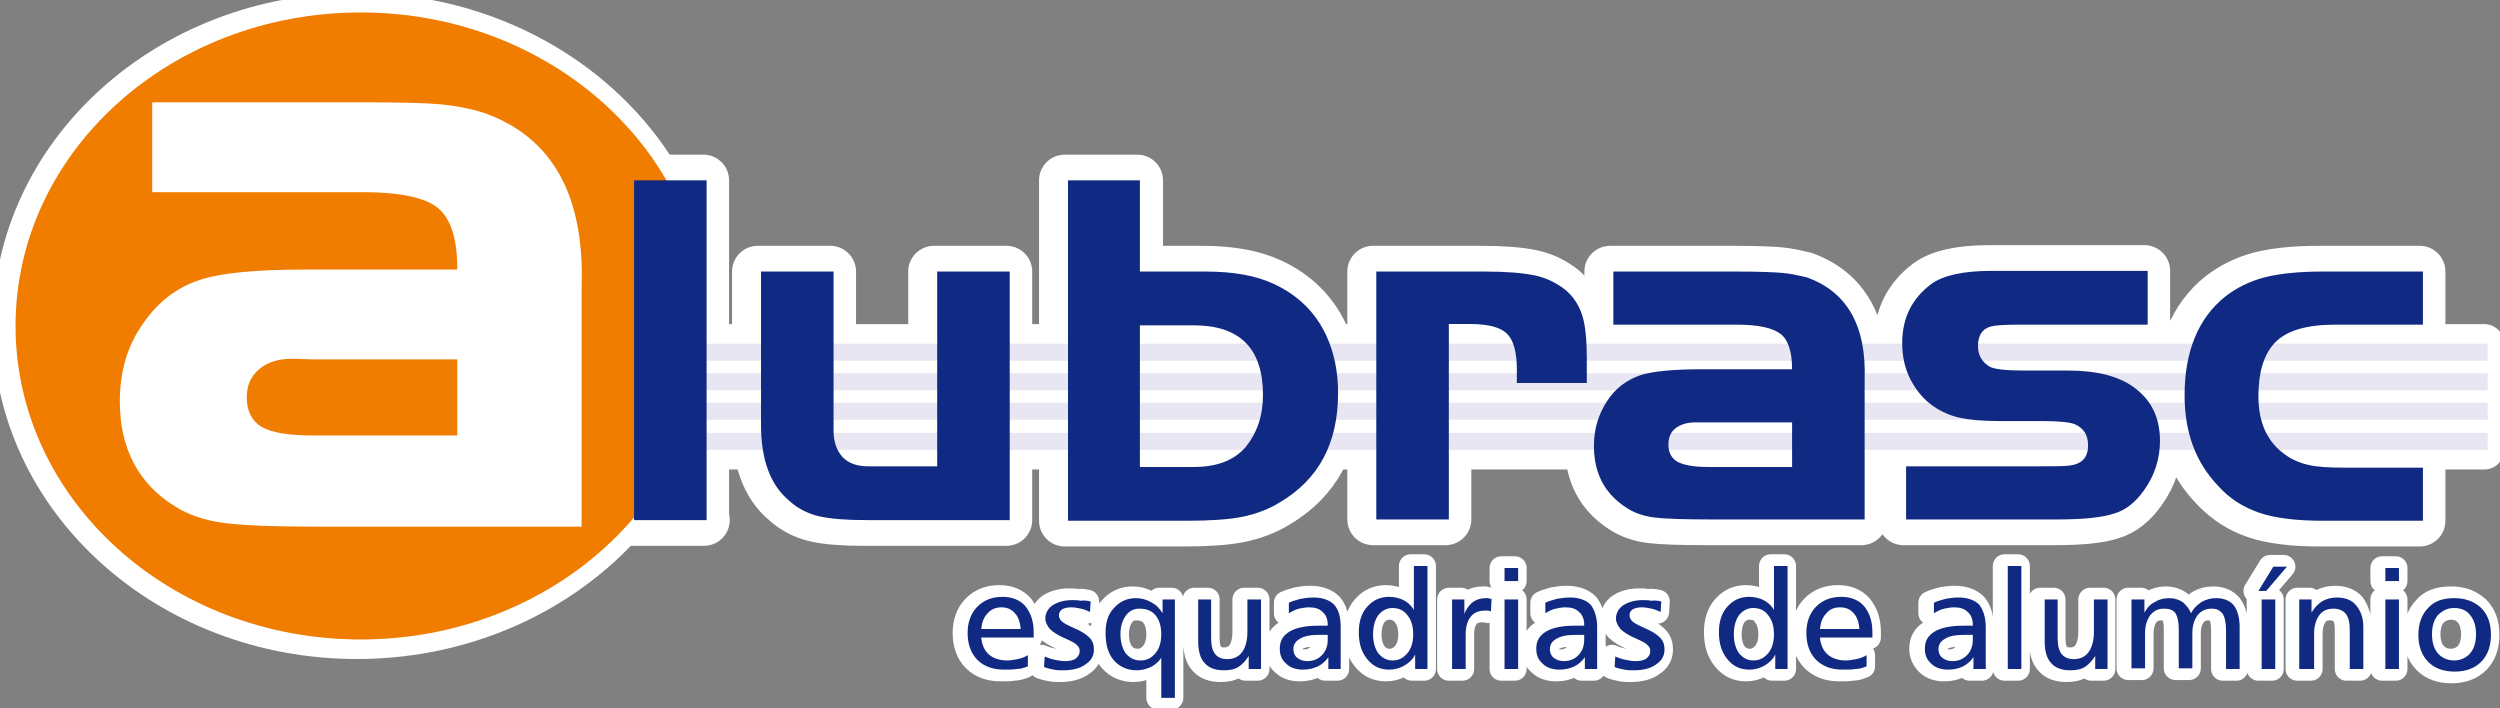 <svg width="240" height="68" viewBox="0 0 240 68" fill="none" xmlns="http://www.w3.org/2000/svg">
<rect x="0" y="0" width="240" height="68" fill="#808080" stroke="none"/>
<g clip-path="url(#clip0_18_1551)">
<path d="M238.508 32.993H57.513V34.63H238.508V32.993Z" fill="white"/>
<path d="M238.508 32.993H57.513V34.63H238.508V32.993Z" stroke="white" stroke-width="3.75" stroke-linejoin="round"/>
<path d="M238.508 35.826H57.513V37.463H238.508V35.826Z" fill="white"/>
<path d="M238.508 35.826H57.513V37.463H238.508V35.826Z" stroke="white" stroke-width="3.75" stroke-linejoin="round"/>
<path d="M238.508 38.659H57.513V40.296H238.508V38.659Z" fill="white"/>
<path d="M238.508 38.659H57.513V40.296H238.508V38.659Z" stroke="white" stroke-width="3.75" stroke-linejoin="round"/>
<path d="M238.508 41.556H57.513V43.193H238.508V41.556Z" fill="white"/>
<path d="M238.508 41.556H57.513V43.193H238.508V41.556Z" stroke="white" stroke-width="3.75" stroke-linejoin="round"/>
<path fill-rule="evenodd" clip-rule="evenodd" d="M34.259 61.389C52.539 61.389 67.399 47.915 67.399 31.293C67.399 14.67 52.539 1.196 34.259 1.196C15.979 1.196 1.181 14.67 1.181 31.293C1.181 47.915 15.979 61.389 34.259 61.389Z" fill="white"/>
<path d="M34.259 61.389C52.539 61.389 67.399 47.915 67.399 31.293C67.399 14.67 52.539 1.196 34.259 1.196C15.979 1.196 1.181 14.67 1.181 31.293C1.181 47.915 15.979 61.389 34.259 61.389Z" stroke="white" stroke-width="3.75" stroke-linejoin="round"/>
<path fill-rule="evenodd" clip-rule="evenodd" d="M67.585 49.93H60.56V17.315H67.523V49.93H67.585ZM89.658 44.83V26.067H96.622V49.93H82.881C80.891 49.93 79.337 49.804 78.28 49.552C77.223 49.3 76.228 48.796 75.42 48.041C73.617 46.53 72.746 44.074 72.746 40.8V26.067H79.71V41.367C79.71 42.437 80.021 43.256 80.58 43.885C81.202 44.515 82.01 44.767 83.067 44.767H89.658V44.83ZM109.119 26.067H115.337C118.073 26.067 120.249 26.444 121.99 27.263C124.29 28.333 125.969 29.97 127.026 32.237C127.772 33.874 128.145 35.7 128.145 37.715C128.145 42.563 126.28 46.026 122.549 48.23C121.43 48.922 120.187 49.363 118.943 49.615C117.699 49.867 115.896 49.993 113.596 49.993H102.218V17.315H109.181V26.067H109.119ZM109.119 31.167V44.83H114.28C116.518 44.83 118.135 44.2 119.254 42.941C120.373 41.556 120.933 39.919 120.933 37.904C120.933 33.433 118.694 31.23 114.28 31.23H109.119V31.167ZM131.813 26.067H142.135C144.249 26.067 145.865 26.193 147.047 26.444C148.228 26.696 149.161 27.2 149.969 27.83C150.715 28.459 151.275 29.278 151.585 30.285C151.896 31.23 152.021 32.678 152.021 34.441V36.77H145.306V35.511C145.306 33.811 144.995 32.678 144.373 32.048C143.751 31.419 142.57 31.104 140.767 31.104H138.777V49.867H131.813V26.067ZM171.731 35.448C171.731 33.748 171.357 32.615 170.611 32.048C169.865 31.482 168.497 31.167 166.383 31.167H154.57V26.067H166.383C168.497 26.067 169.927 26.13 170.736 26.193C171.544 26.256 172.352 26.444 173.161 26.633C177.016 28.018 178.881 31.293 178.694 36.456V49.867H163.959C161.347 49.867 159.482 49.804 158.487 49.678C157.492 49.552 156.56 49.237 155.813 48.733C153.762 47.411 152.705 45.459 152.705 42.815C152.705 41.178 153.14 39.793 153.948 38.533C154.756 37.274 155.876 36.456 157.181 36.015C158.363 35.637 160.352 35.448 163.088 35.448H171.731ZM171.731 40.548H163.648H162.466C161.658 40.548 161.036 40.737 160.539 41.115C160.041 41.493 159.855 42.059 159.855 42.689C159.855 43.444 160.166 44.011 160.725 44.326C161.285 44.641 162.28 44.83 163.648 44.83H171.731V40.548ZM205.865 26.067V31.167H193.492C192.062 31.167 191.192 31.23 190.756 31.356C189.948 31.607 189.575 32.237 189.575 33.244C189.575 34.063 189.948 34.756 190.694 35.196C191.13 35.448 192.249 35.574 194.114 35.574H198.218C200.829 35.574 202.943 36.078 204.497 37.148C206.176 38.344 207.047 40.044 207.047 42.311C207.047 44.011 206.549 45.648 205.492 47.096C204.684 48.23 203.751 48.985 202.694 49.3C201.575 49.678 199.772 49.867 197.223 49.867H182.736V44.767H195.171C196.725 44.767 197.782 44.767 198.342 44.704C199.585 44.578 200.207 43.948 200.207 42.752C200.207 41.745 199.772 41.115 198.964 40.737C198.528 40.548 197.471 40.422 195.917 40.422H191.689C190.01 40.422 188.767 40.296 187.896 40.107C187.026 39.919 186.155 39.541 185.409 39.037C184.477 38.407 183.731 37.526 183.171 36.456C182.611 35.385 182.363 34.189 182.363 32.93C182.363 30.537 183.295 28.648 185.161 27.263C186.28 26.444 188.207 26.004 190.943 26.004H205.865V26.067ZM232.29 26.067V31.167H223.896C221.098 31.167 219.171 31.733 218.052 32.93C216.995 34.063 216.497 35.763 216.497 38.03C216.497 40.611 217.368 42.437 219.047 43.633C219.731 44.137 220.477 44.452 221.347 44.641C222.155 44.83 223.275 44.893 224.767 44.893H232.29V49.993H222.715C220.166 49.993 218.114 49.741 216.622 49.237C215.13 48.733 213.824 47.915 212.642 46.656C210.466 44.389 209.347 41.493 209.347 37.967C209.347 33.748 210.653 30.537 213.264 28.459C214.321 27.641 215.565 27.011 216.995 26.633C218.487 26.256 220.352 26.067 222.653 26.067H232.29Z" fill="white"/>
<path d="M67.585 49.93H60.56V17.315H67.523V49.93H67.585ZM89.658 44.83V26.067H96.622V49.93H82.881C80.891 49.93 79.337 49.804 78.28 49.552C77.223 49.3 76.228 48.796 75.42 48.041C73.617 46.53 72.746 44.074 72.746 40.8V26.067H79.71V41.367C79.71 42.437 80.021 43.256 80.58 43.885C81.202 44.515 82.01 44.767 83.067 44.767H89.658V44.83ZM109.119 26.067H115.337C118.073 26.067 120.249 26.444 121.99 27.263C124.29 28.333 125.969 29.97 127.026 32.237C127.772 33.874 128.145 35.7 128.145 37.715C128.145 42.563 126.28 46.026 122.549 48.23C121.43 48.922 120.187 49.363 118.943 49.615C117.699 49.867 115.896 49.993 113.596 49.993H102.218V17.315H109.181V26.067H109.119ZM109.119 31.167V44.83H114.28C116.518 44.83 118.135 44.2 119.254 42.941C120.373 41.556 120.933 39.919 120.933 37.904C120.933 33.433 118.694 31.23 114.28 31.23H109.119V31.167ZM131.813 26.067H142.135C144.249 26.067 145.865 26.193 147.047 26.444C148.228 26.696 149.161 27.2 149.969 27.83C150.715 28.459 151.275 29.278 151.585 30.285C151.896 31.23 152.021 32.678 152.021 34.441V36.77H145.306V35.511C145.306 33.811 144.995 32.678 144.373 32.048C143.751 31.419 142.57 31.104 140.767 31.104H138.777V49.867H131.813V26.067ZM171.731 35.448C171.731 33.748 171.358 32.615 170.611 32.048C169.865 31.482 168.497 31.167 166.383 31.167H154.57V26.067H166.383C168.497 26.067 169.927 26.13 170.736 26.193C171.544 26.256 172.352 26.444 173.161 26.633C177.016 28.018 178.881 31.293 178.694 36.456V49.867H163.959C161.347 49.867 159.482 49.804 158.487 49.678C157.492 49.552 156.56 49.237 155.813 48.733C153.762 47.411 152.705 45.459 152.705 42.815C152.705 41.178 153.14 39.793 153.948 38.533C154.756 37.274 155.876 36.456 157.181 36.015C158.363 35.637 160.352 35.448 163.088 35.448H171.731V35.448ZM171.731 40.548H163.648H162.466C161.658 40.548 161.036 40.737 160.539 41.115C160.041 41.493 159.855 42.059 159.855 42.689C159.855 43.444 160.166 44.011 160.725 44.326C161.285 44.641 162.28 44.83 163.648 44.83H171.731V40.548V40.548ZM205.865 26.067V31.167H193.492C192.062 31.167 191.192 31.23 190.756 31.356C189.948 31.607 189.575 32.237 189.575 33.244C189.575 34.063 189.948 34.756 190.694 35.196C191.13 35.448 192.249 35.574 194.114 35.574H198.218C200.829 35.574 202.943 36.078 204.497 37.148C206.176 38.344 207.047 40.044 207.047 42.311C207.047 44.011 206.549 45.648 205.492 47.096C204.684 48.23 203.751 48.985 202.694 49.3C201.575 49.678 199.772 49.867 197.223 49.867H182.736V44.767H195.171C196.725 44.767 197.782 44.767 198.342 44.704C199.585 44.578 200.207 43.948 200.207 42.752C200.207 41.745 199.772 41.115 198.964 40.737C198.528 40.548 197.471 40.422 195.917 40.422H191.689C190.01 40.422 188.767 40.296 187.896 40.107C187.026 39.919 186.155 39.541 185.409 39.037C184.477 38.407 183.731 37.526 183.171 36.456C182.611 35.385 182.363 34.189 182.363 32.93C182.363 30.537 183.295 28.648 185.161 27.263C186.28 26.444 188.207 26.004 190.943 26.004H205.865V26.067ZM232.29 26.067V31.167H223.896C221.098 31.167 219.171 31.733 218.052 32.93C216.995 34.063 216.497 35.763 216.497 38.03C216.497 40.611 217.368 42.437 219.047 43.633C219.731 44.137 220.477 44.452 221.347 44.641C222.155 44.83 223.275 44.893 224.767 44.893H232.29V49.993H222.715C220.166 49.993 218.114 49.741 216.622 49.237C215.13 48.733 213.824 47.915 212.642 46.656C210.466 44.389 209.347 41.493 209.347 37.967C209.347 33.748 210.653 30.537 213.264 28.459C214.321 27.641 215.565 27.011 216.995 26.633C218.487 26.256 220.352 26.067 222.653 26.067H232.29Z" stroke="white" stroke-width="4.938" stroke-linecap="round" stroke-linejoin="round"/>
<path fill-rule="evenodd" clip-rule="evenodd" d="M98.922 60.696V61.2H93.886C93.948 61.893 94.197 62.459 94.632 62.837C95.067 63.215 95.689 63.404 96.373 63.404C96.684 63.404 96.995 63.341 97.368 63.278C97.679 63.215 98.052 63.089 98.363 62.9V63.97C98.052 64.096 97.679 64.222 97.306 64.222C96.933 64.285 96.497 64.285 96.062 64.285C95.005 64.285 94.135 63.97 93.513 63.341C92.891 62.711 92.58 61.83 92.58 60.759C92.58 59.752 92.891 58.87 93.513 58.241C94.135 57.611 94.943 57.296 95.938 57.296C96.871 57.296 97.617 57.611 98.114 58.178C98.611 58.87 98.922 59.689 98.922 60.696ZM97.679 60.382C97.617 59.689 97.43 59.185 97.119 58.87C96.808 58.493 96.373 58.304 95.814 58.304C95.254 58.304 94.819 58.493 94.508 58.87C94.135 59.248 93.948 59.752 93.886 60.382H97.679ZM104.394 57.737L104.332 58.744C104.021 58.618 103.772 58.493 103.461 58.43C103.15 58.367 102.839 58.304 102.529 58.304C102.155 58.304 101.907 58.367 101.658 58.493C101.472 58.618 101.347 58.807 101.347 59.059C101.347 59.248 101.409 59.437 101.596 59.626C101.782 59.815 102.155 60.004 102.715 60.256C103.461 60.57 103.959 60.885 104.269 61.2C104.518 61.515 104.705 61.893 104.705 62.333C104.705 62.963 104.456 63.404 103.896 63.782C103.399 64.159 102.653 64.348 101.782 64.348C101.472 64.348 101.161 64.348 100.85 64.285C100.539 64.222 100.228 64.159 99.917 64.033L99.979 63.026C100.29 63.152 100.601 63.278 100.974 63.341C101.285 63.404 101.596 63.467 101.907 63.467C102.342 63.467 102.715 63.404 102.964 63.215C103.212 63.026 103.337 62.774 103.337 62.522C103.337 62.27 103.275 62.081 103.088 61.956C102.964 61.767 102.591 61.578 102.031 61.326C101.285 61.011 100.788 60.696 100.477 60.382C100.228 60.067 100.041 59.752 100.041 59.374C100.041 58.87 100.29 58.43 100.725 58.115C101.223 57.8 101.845 57.611 102.591 57.611C102.902 57.611 103.15 57.611 103.461 57.674C103.772 57.611 104.083 57.674 104.394 57.737ZM109.057 58.43C108.497 58.43 108.062 58.681 107.751 59.122C107.44 59.563 107.254 60.13 107.254 60.885C107.254 61.641 107.44 62.27 107.751 62.711C108.124 63.152 108.56 63.404 109.181 63.404C109.803 63.404 110.238 63.152 110.611 62.711C110.984 62.27 111.171 61.641 111.171 60.885C111.171 60.13 110.984 59.5 110.611 59.059C110.238 58.618 109.679 58.43 109.057 58.43ZM111.295 58.87V57.548H112.477V66.993H111.171V63.152C110.922 63.53 110.549 63.844 110.176 64.033C109.803 64.222 109.306 64.348 108.808 64.348C107.938 64.348 107.192 64.033 106.632 63.404C106.073 62.774 105.824 61.893 105.824 60.759C105.824 59.752 106.073 58.933 106.632 58.367C107.192 57.737 107.876 57.422 108.746 57.422C109.306 57.422 109.741 57.548 110.176 57.8C110.674 58.052 110.984 58.367 111.295 58.87ZM114.653 57.548H115.959V61.263C115.959 61.956 116.083 62.459 116.332 62.774C116.58 63.089 116.953 63.278 117.513 63.278C118.135 63.278 118.632 63.026 118.943 62.585C119.254 62.144 119.44 61.515 119.44 60.633V57.548H120.746V64.222H119.565V62.963C119.316 63.404 118.943 63.782 118.57 64.033C118.135 64.285 117.699 64.348 117.14 64.348C116.332 64.348 115.71 64.096 115.337 63.656C114.902 63.215 114.715 62.459 114.715 61.578V57.548H114.653ZM126.28 60.948C125.472 60.948 124.85 61.074 124.477 61.326C124.041 61.578 123.855 61.893 123.855 62.333C123.855 62.648 123.979 62.963 124.228 63.152C124.477 63.341 124.788 63.467 125.161 63.467C125.782 63.467 126.218 63.278 126.591 62.9C126.964 62.522 127.15 62.019 127.15 61.452V60.948H126.28ZM128.394 60.193V64.222H127.212V63.089C126.964 63.467 126.591 63.782 126.218 63.97C125.845 64.159 125.347 64.285 124.788 64.285C124.104 64.285 123.544 64.096 123.171 63.718C122.736 63.341 122.549 62.9 122.549 62.27C122.549 61.515 122.86 61.011 123.482 60.633C124.104 60.256 125.036 60.067 126.218 60.067H127.15V59.941C127.15 59.437 126.964 58.996 126.653 58.744C126.342 58.43 125.907 58.304 125.347 58.304C125.036 58.304 124.725 58.367 124.415 58.43C124.104 58.493 123.731 58.681 123.42 58.87V57.863C123.793 57.674 124.166 57.611 124.539 57.485C124.912 57.422 125.347 57.359 125.782 57.359C126.653 57.359 127.337 57.611 127.772 58.052C128.207 58.556 128.394 59.248 128.394 60.193ZM133.368 58.367C132.808 58.367 132.373 58.618 132 59.059C131.689 59.5 131.503 60.13 131.503 60.885C131.503 61.641 131.689 62.27 132 62.711C132.373 63.152 132.808 63.404 133.368 63.404C133.99 63.404 134.425 63.152 134.798 62.711C135.171 62.27 135.358 61.641 135.358 60.885C135.358 60.13 135.171 59.5 134.798 59.059C134.487 58.618 133.99 58.367 133.368 58.367ZM135.42 54.337H136.725V64.222H135.544V62.837C135.295 63.341 134.922 63.656 134.487 63.907C134.052 64.159 133.554 64.285 133.057 64.285C132.187 64.285 131.503 63.97 130.943 63.278C130.383 62.585 130.135 61.767 130.135 60.696C130.135 59.689 130.383 58.87 130.943 58.241C131.503 57.611 132.187 57.296 133.057 57.296C133.554 57.296 134.052 57.422 134.425 57.611C134.798 57.8 135.171 58.115 135.42 58.556V54.337ZM142.881 57.485L142.819 58.681C142.694 58.681 142.632 58.618 142.508 58.618C142.446 58.618 142.321 58.618 142.259 58.618C141.637 58.618 141.202 58.807 140.891 59.185C140.58 59.563 140.394 60.13 140.394 60.885V64.222H139.088V57.548H140.269V58.933C140.456 58.43 140.767 58.052 141.078 57.8C141.451 57.548 141.824 57.422 142.321 57.422C142.383 57.422 142.508 57.422 142.57 57.422C142.632 57.485 142.756 57.485 142.881 57.485ZM144.124 57.548H145.43V64.222H144.124V57.548ZM144.124 54.526H145.43V55.785H144.124V54.526ZM150.902 60.948C150.093 60.948 149.534 61.074 149.098 61.326C148.663 61.578 148.477 61.893 148.477 62.333C148.477 62.648 148.601 62.963 148.85 63.152C149.098 63.341 149.409 63.467 149.782 63.467C150.404 63.467 150.839 63.278 151.212 62.9C151.586 62.522 151.772 62.019 151.772 61.452V60.948H150.902ZM153.016 60.193V64.222H151.834V63.089C151.586 63.467 151.212 63.782 150.839 63.97C150.466 64.159 149.969 64.285 149.409 64.285C148.725 64.285 148.166 64.096 147.793 63.718C147.358 63.341 147.171 62.9 147.171 62.27C147.171 61.515 147.482 61.011 148.104 60.633C148.725 60.256 149.658 60.067 150.839 60.067H151.772V59.941C151.772 59.437 151.586 58.996 151.275 58.744C150.964 58.43 150.529 58.304 149.969 58.304C149.658 58.304 149.347 58.367 149.036 58.43C148.725 58.493 148.352 58.681 148.041 58.87V57.863C148.415 57.674 148.788 57.611 149.161 57.485C149.534 57.422 149.969 57.359 150.404 57.359C151.275 57.359 151.959 57.611 152.394 58.052C152.767 58.556 153.016 59.248 153.016 60.193ZM159.171 57.737L159.109 58.744C158.798 58.618 158.549 58.493 158.238 58.43C157.927 58.367 157.617 58.304 157.306 58.304C156.933 58.304 156.684 58.367 156.435 58.493C156.249 58.618 156.124 58.807 156.124 59.059C156.124 59.248 156.187 59.437 156.373 59.626C156.56 59.815 156.933 60.004 157.492 60.256C158.238 60.57 158.736 60.885 159.047 61.2C159.358 61.515 159.482 61.893 159.482 62.333C159.482 62.963 159.233 63.404 158.674 63.782C158.176 64.159 157.43 64.348 156.56 64.348C156.249 64.348 155.938 64.348 155.627 64.285C155.316 64.222 155.005 64.159 154.694 64.033L154.756 63.026C155.067 63.152 155.378 63.278 155.689 63.341C156 63.404 156.311 63.467 156.622 63.467C157.057 63.467 157.43 63.404 157.679 63.215C157.927 63.026 158.052 62.774 158.052 62.522C158.052 62.27 157.99 62.081 157.803 61.956C157.679 61.767 157.306 61.578 156.746 61.326C156 61.011 155.503 60.696 155.192 60.382C154.943 60.067 154.756 59.752 154.756 59.374C154.756 58.87 155.005 58.43 155.44 58.115C155.938 57.8 156.56 57.611 157.306 57.611C157.617 57.611 157.865 57.611 158.176 57.674C158.549 57.611 158.86 57.674 159.171 57.737ZM167.938 58.367C167.378 58.367 166.943 58.618 166.57 59.059C166.259 59.5 166.073 60.13 166.073 60.885C166.073 61.641 166.259 62.27 166.57 62.711C166.943 63.152 167.378 63.404 167.938 63.404C168.56 63.404 168.995 63.152 169.368 62.711C169.741 62.27 169.927 61.641 169.927 60.885C169.927 60.13 169.741 59.5 169.368 59.059C169.119 58.618 168.622 58.367 167.938 58.367ZM169.99 54.337H171.295V64.222H170.114V62.837C169.803 63.341 169.492 63.656 169.057 63.907C168.622 64.159 168.124 64.285 167.627 64.285C166.756 64.285 166.073 63.97 165.513 63.278C164.953 62.585 164.705 61.767 164.705 60.696C164.705 59.689 164.953 58.87 165.513 58.241C166.073 57.611 166.756 57.296 167.627 57.296C168.124 57.296 168.622 57.422 168.995 57.611C169.368 57.8 169.741 58.115 169.99 58.556V54.337ZM179.44 60.696V61.2H174.404C174.466 61.893 174.715 62.459 175.15 62.837C175.586 63.215 176.207 63.404 176.891 63.404C177.202 63.404 177.575 63.341 177.886 63.278C178.197 63.215 178.57 63.089 178.881 62.9V63.97C178.57 64.096 178.197 64.222 177.824 64.222C177.451 64.285 177.016 64.285 176.58 64.285C175.523 64.285 174.653 63.97 174.031 63.341C173.409 62.711 173.098 61.83 173.098 60.759C173.098 59.752 173.409 58.87 174.031 58.241C174.653 57.611 175.461 57.296 176.456 57.296C177.389 57.296 178.135 57.611 178.632 58.178C179.192 58.87 179.44 59.689 179.44 60.696ZM178.197 60.382C178.135 59.689 177.948 59.185 177.637 58.87C177.326 58.493 176.891 58.304 176.332 58.304C175.772 58.304 175.337 58.493 175.026 58.87C174.653 59.248 174.466 59.752 174.404 60.382H178.197ZM188.207 60.948C187.399 60.948 186.777 61.074 186.404 61.326C185.969 61.578 185.782 61.893 185.782 62.333C185.782 62.648 185.907 62.963 186.155 63.152C186.404 63.341 186.715 63.467 187.088 63.467C187.71 63.467 188.145 63.278 188.518 62.9C188.891 62.522 189.078 62.019 189.078 61.452V60.948H188.207ZM190.259 60.193V64.222H189.078V63.089C188.829 63.467 188.456 63.782 188.083 63.97C187.71 64.159 187.212 64.285 186.653 64.285C185.969 64.285 185.409 64.096 185.036 63.718C184.663 63.341 184.415 62.9 184.415 62.27C184.415 61.515 184.725 61.011 185.347 60.633C185.969 60.256 186.902 60.067 188.083 60.067H189.016V59.941C189.016 59.437 188.829 58.996 188.518 58.744C188.207 58.43 187.772 58.304 187.212 58.304C186.902 58.304 186.591 58.367 186.28 58.43C185.969 58.493 185.596 58.681 185.285 58.87V57.863C185.658 57.674 186.031 57.611 186.404 57.485C186.777 57.422 187.212 57.359 187.648 57.359C188.518 57.359 189.202 57.611 189.637 58.052C190.073 58.556 190.259 59.248 190.259 60.193ZM192.435 54.337H193.741V64.222H192.435V54.337ZM195.855 57.548H197.161V61.263C197.161 61.956 197.285 62.459 197.534 62.774C197.782 63.089 198.155 63.278 198.715 63.278C199.337 63.278 199.834 63.026 200.145 62.585C200.456 62.144 200.643 61.515 200.643 60.633V57.548H201.948V64.222H200.767V62.963C200.518 63.404 200.145 63.782 199.772 64.033C199.337 64.285 198.902 64.348 198.342 64.348C197.534 64.348 196.912 64.096 196.539 63.656C196.104 63.215 195.917 62.459 195.917 61.578V57.548H195.855ZM210.031 58.87C210.28 58.367 210.653 58.052 211.026 57.8C211.461 57.548 211.896 57.422 212.456 57.422C213.202 57.422 213.762 57.674 214.135 58.115C214.508 58.618 214.694 59.311 214.694 60.193V64.222H213.389V60.444C213.389 59.752 213.264 59.248 213.078 58.933C212.829 58.618 212.518 58.43 212.021 58.43C211.461 58.43 211.026 58.618 210.653 59.059C210.342 59.5 210.155 60.067 210.155 60.759V64.159H208.85V60.382C208.85 59.689 208.725 59.185 208.539 58.87C208.29 58.556 207.979 58.43 207.42 58.43C206.922 58.43 206.487 58.618 206.114 59.059C205.803 59.5 205.617 60.067 205.617 60.759V64.159H204.311V57.548H205.554V58.807C205.803 58.367 206.114 57.989 206.549 57.8C206.922 57.548 207.42 57.422 207.917 57.422C208.415 57.422 208.85 57.548 209.223 57.8C209.534 58.052 209.845 58.43 210.031 58.87ZM216.808 57.548H218.114V64.222H216.808V57.548ZM217.927 54.4H219.233L217.244 56.73H216.497L217.927 54.4ZM226.57 60.193V64.222H225.264V60.444C225.264 59.752 225.14 59.248 224.891 58.933C224.643 58.618 224.207 58.43 223.71 58.43C223.088 58.43 222.653 58.618 222.342 59.059C222.031 59.5 221.845 60.067 221.845 60.822V64.222H220.539V57.548H221.72V58.807C221.969 58.367 222.342 57.989 222.715 57.737C223.15 57.485 223.648 57.359 224.145 57.359C224.953 57.359 225.575 57.611 225.948 58.052C226.321 58.618 226.57 59.311 226.57 60.193ZM228.684 57.548H229.99V64.222H228.684V57.548ZM228.684 54.526H229.99V55.785H228.684V54.526ZM235.275 58.367C234.653 58.367 234.155 58.618 233.72 59.059C233.347 59.5 233.161 60.13 233.161 60.885C233.161 61.641 233.347 62.27 233.72 62.711C234.093 63.152 234.653 63.404 235.275 63.404C235.896 63.404 236.456 63.152 236.829 62.711C237.202 62.27 237.389 61.641 237.389 60.885C237.389 60.13 237.202 59.5 236.829 59.059C236.394 58.556 235.896 58.367 235.275 58.367ZM235.275 57.422C236.394 57.422 237.202 57.737 237.886 58.367C238.508 58.996 238.819 59.815 238.819 60.948C238.819 62.019 238.508 62.9 237.886 63.53C237.264 64.159 236.394 64.474 235.337 64.474C234.28 64.474 233.409 64.159 232.788 63.53C232.166 62.9 231.855 62.019 231.855 60.948C231.855 59.878 232.166 58.996 232.788 58.367C233.285 57.737 234.155 57.422 235.275 57.422Z" fill="white"/>
<path d="M98.922 60.696V61.2H93.886C93.948 61.893 94.197 62.459 94.632 62.837C95.067 63.215 95.689 63.404 96.373 63.404C96.684 63.404 96.995 63.341 97.368 63.278C97.679 63.215 98.052 63.089 98.363 62.9V63.97C98.052 64.096 97.679 64.222 97.306 64.222C96.933 64.285 96.497 64.285 96.062 64.285C95.005 64.285 94.135 63.97 93.513 63.341C92.891 62.711 92.58 61.83 92.58 60.759C92.58 59.752 92.891 58.87 93.513 58.241C94.135 57.611 94.943 57.296 95.938 57.296C96.871 57.296 97.617 57.611 98.114 58.178C98.611 58.87 98.922 59.689 98.922 60.696ZM97.679 60.382C97.617 59.689 97.43 59.185 97.119 58.87C96.808 58.493 96.373 58.304 95.814 58.304C95.254 58.304 94.819 58.493 94.508 58.87C94.135 59.248 93.948 59.752 93.886 60.382H97.679ZM104.394 57.737L104.332 58.744C104.021 58.618 103.772 58.493 103.461 58.43C103.15 58.367 102.839 58.304 102.529 58.304C102.155 58.304 101.907 58.367 101.658 58.493C101.472 58.618 101.347 58.807 101.347 59.059C101.347 59.248 101.409 59.437 101.596 59.626C101.782 59.815 102.155 60.004 102.715 60.256C103.461 60.57 103.959 60.885 104.269 61.2C104.518 61.515 104.705 61.893 104.705 62.333C104.705 62.963 104.456 63.404 103.896 63.782C103.399 64.159 102.653 64.348 101.782 64.348C101.472 64.348 101.161 64.348 100.85 64.285C100.539 64.222 100.228 64.159 99.917 64.033L99.979 63.026C100.29 63.152 100.601 63.278 100.974 63.341C101.285 63.404 101.596 63.467 101.907 63.467C102.342 63.467 102.715 63.404 102.964 63.215C103.212 63.026 103.337 62.774 103.337 62.522C103.337 62.27 103.275 62.081 103.088 61.956C102.964 61.767 102.591 61.578 102.031 61.326C101.285 61.011 100.788 60.696 100.477 60.382C100.228 60.067 100.041 59.752 100.041 59.374C100.041 58.87 100.29 58.43 100.725 58.115C101.223 57.8 101.845 57.611 102.591 57.611C102.902 57.611 103.15 57.611 103.461 57.674C103.772 57.611 104.083 57.674 104.394 57.737ZM109.057 58.43C108.497 58.43 108.062 58.681 107.751 59.122C107.44 59.563 107.254 60.13 107.254 60.885C107.254 61.641 107.44 62.27 107.751 62.711C108.124 63.152 108.56 63.404 109.181 63.404C109.803 63.404 110.238 63.152 110.611 62.711C110.984 62.27 111.171 61.641 111.171 60.885C111.171 60.13 110.984 59.5 110.611 59.059C110.238 58.618 109.679 58.43 109.057 58.43ZM111.295 58.87V57.548H112.477V66.993H111.171V63.152C110.922 63.53 110.549 63.844 110.176 64.033C109.803 64.222 109.306 64.348 108.808 64.348C107.938 64.348 107.192 64.033 106.632 63.404C106.073 62.774 105.824 61.893 105.824 60.759C105.824 59.752 106.073 58.933 106.632 58.367C107.192 57.737 107.876 57.422 108.746 57.422C109.306 57.422 109.741 57.548 110.176 57.8C110.674 58.052 110.984 58.367 111.295 58.87ZM114.653 57.548H115.959V61.263C115.959 61.956 116.083 62.459 116.332 62.774C116.58 63.089 116.953 63.278 117.513 63.278C118.135 63.278 118.632 63.026 118.943 62.585C119.254 62.144 119.44 61.515 119.44 60.633V57.548H120.746V64.222H119.565V62.963C119.316 63.404 118.943 63.782 118.57 64.033C118.135 64.285 117.699 64.348 117.14 64.348C116.332 64.348 115.71 64.096 115.337 63.656C114.902 63.215 114.715 62.459 114.715 61.578V57.548H114.653ZM126.28 60.948C125.472 60.948 124.85 61.074 124.477 61.326C124.041 61.578 123.855 61.893 123.855 62.333C123.855 62.648 123.979 62.963 124.228 63.152C124.477 63.341 124.788 63.467 125.161 63.467C125.782 63.467 126.218 63.278 126.591 62.9C126.964 62.522 127.15 62.019 127.15 61.452V60.948H126.28V60.948ZM128.394 60.193V64.222H127.212V63.089C126.964 63.467 126.591 63.782 126.218 63.97C125.845 64.159 125.347 64.285 124.788 64.285C124.104 64.285 123.544 64.096 123.171 63.718C122.736 63.341 122.549 62.9 122.549 62.27C122.549 61.515 122.86 61.011 123.482 60.633C124.104 60.256 125.036 60.067 126.218 60.067H127.15V59.941C127.15 59.437 126.964 58.996 126.653 58.744C126.342 58.43 125.907 58.304 125.347 58.304C125.036 58.304 124.725 58.367 124.415 58.43C124.104 58.493 123.731 58.681 123.42 58.87V57.863C123.793 57.674 124.166 57.611 124.539 57.485C124.912 57.422 125.347 57.359 125.782 57.359C126.653 57.359 127.337 57.611 127.772 58.052C128.207 58.556 128.394 59.248 128.394 60.193ZM133.368 58.367C132.808 58.367 132.373 58.618 132 59.059C131.689 59.5 131.503 60.13 131.503 60.885C131.503 61.641 131.689 62.27 132 62.711C132.373 63.152 132.808 63.404 133.368 63.404C133.99 63.404 134.425 63.152 134.798 62.711C135.171 62.27 135.358 61.641 135.358 60.885C135.358 60.13 135.171 59.5 134.798 59.059C134.487 58.618 133.99 58.367 133.368 58.367ZM135.42 54.337H136.725V64.222H135.544V62.837C135.295 63.341 134.922 63.656 134.487 63.907C134.052 64.159 133.554 64.285 133.057 64.285C132.187 64.285 131.503 63.97 130.943 63.278C130.383 62.585 130.135 61.767 130.135 60.696C130.135 59.689 130.383 58.87 130.943 58.241C131.503 57.611 132.187 57.296 133.057 57.296C133.554 57.296 134.052 57.422 134.425 57.611C134.798 57.8 135.171 58.115 135.42 58.556V54.337V54.337ZM142.881 57.485L142.819 58.681C142.694 58.681 142.632 58.618 142.508 58.618C142.446 58.618 142.321 58.618 142.259 58.618C141.637 58.618 141.202 58.807 140.891 59.185C140.58 59.563 140.394 60.13 140.394 60.885V64.222H139.088V57.548H140.269V58.933C140.456 58.43 140.767 58.052 141.078 57.8C141.451 57.548 141.824 57.422 142.321 57.422C142.383 57.422 142.508 57.422 142.57 57.422C142.632 57.485 142.756 57.485 142.881 57.485ZM144.124 57.548H145.43V64.222H144.124V57.548ZM144.124 54.526H145.43V55.785H144.124V54.526ZM150.902 60.948C150.093 60.948 149.534 61.074 149.098 61.326C148.663 61.578 148.477 61.893 148.477 62.333C148.477 62.648 148.601 62.963 148.85 63.152C149.098 63.341 149.409 63.467 149.782 63.467C150.404 63.467 150.839 63.278 151.212 62.9C151.586 62.522 151.772 62.019 151.772 61.452V60.948H150.902V60.948ZM153.016 60.193V64.222H151.834V63.089C151.586 63.467 151.212 63.782 150.839 63.97C150.466 64.159 149.969 64.285 149.409 64.285C148.725 64.285 148.166 64.096 147.793 63.718C147.358 63.341 147.171 62.9 147.171 62.27C147.171 61.515 147.482 61.011 148.104 60.633C148.725 60.256 149.658 60.067 150.839 60.067H151.772V59.941C151.772 59.437 151.586 58.996 151.275 58.744C150.964 58.43 150.529 58.304 149.969 58.304C149.658 58.304 149.347 58.367 149.036 58.43C148.725 58.493 148.352 58.681 148.041 58.87V57.863C148.415 57.674 148.788 57.611 149.161 57.485C149.534 57.422 149.969 57.359 150.404 57.359C151.275 57.359 151.959 57.611 152.394 58.052C152.767 58.556 153.016 59.248 153.016 60.193ZM159.171 57.737L159.109 58.744C158.798 58.618 158.549 58.493 158.238 58.43C157.927 58.367 157.617 58.304 157.306 58.304C156.933 58.304 156.684 58.367 156.435 58.493C156.249 58.618 156.124 58.807 156.124 59.059C156.124 59.248 156.187 59.437 156.373 59.626C156.56 59.815 156.933 60.004 157.492 60.256C158.238 60.57 158.736 60.885 159.047 61.2C159.358 61.515 159.482 61.893 159.482 62.333C159.482 62.963 159.233 63.404 158.674 63.782C158.176 64.159 157.43 64.348 156.56 64.348C156.249 64.348 155.938 64.348 155.627 64.285C155.316 64.222 155.005 64.159 154.694 64.033L154.756 63.026C155.067 63.152 155.378 63.278 155.689 63.341C156 63.404 156.311 63.467 156.622 63.467C157.057 63.467 157.43 63.404 157.679 63.215C157.927 63.026 158.052 62.774 158.052 62.522C158.052 62.27 157.99 62.081 157.803 61.956C157.679 61.767 157.306 61.578 156.746 61.326C156 61.011 155.503 60.696 155.192 60.382C154.943 60.067 154.756 59.752 154.756 59.374C154.756 58.87 155.005 58.43 155.44 58.115C155.938 57.8 156.56 57.611 157.306 57.611C157.617 57.611 157.865 57.611 158.176 57.674C158.549 57.611 158.86 57.674 159.171 57.737ZM167.938 58.367C167.378 58.367 166.943 58.618 166.57 59.059C166.259 59.5 166.073 60.13 166.073 60.885C166.073 61.641 166.259 62.27 166.57 62.711C166.943 63.152 167.378 63.404 167.938 63.404C168.56 63.404 168.995 63.152 169.368 62.711C169.741 62.27 169.927 61.641 169.927 60.885C169.927 60.13 169.741 59.5 169.368 59.059C169.119 58.618 168.622 58.367 167.938 58.367ZM169.99 54.337H171.295V64.222H170.114V62.837C169.803 63.341 169.492 63.656 169.057 63.907C168.622 64.159 168.124 64.285 167.627 64.285C166.756 64.285 166.073 63.97 165.513 63.278C164.953 62.585 164.705 61.767 164.705 60.696C164.705 59.689 164.953 58.87 165.513 58.241C166.073 57.611 166.756 57.296 167.627 57.296C168.124 57.296 168.622 57.422 168.995 57.611C169.368 57.8 169.741 58.115 169.99 58.556V54.337V54.337ZM179.44 60.696V61.2H174.404C174.466 61.893 174.715 62.459 175.15 62.837C175.586 63.215 176.207 63.404 176.891 63.404C177.202 63.404 177.575 63.341 177.886 63.278C178.197 63.215 178.57 63.089 178.881 62.9V63.97C178.57 64.096 178.197 64.222 177.824 64.222C177.451 64.285 177.016 64.285 176.58 64.285C175.523 64.285 174.653 63.97 174.031 63.341C173.409 62.711 173.098 61.83 173.098 60.759C173.098 59.752 173.409 58.87 174.031 58.241C174.653 57.611 175.461 57.296 176.456 57.296C177.389 57.296 178.135 57.611 178.632 58.178C179.192 58.87 179.44 59.689 179.44 60.696ZM178.197 60.382C178.135 59.689 177.948 59.185 177.637 58.87C177.326 58.493 176.891 58.304 176.332 58.304C175.772 58.304 175.337 58.493 175.026 58.87C174.653 59.248 174.466 59.752 174.404 60.382H178.197ZM188.207 60.948C187.399 60.948 186.777 61.074 186.404 61.326C185.969 61.578 185.782 61.893 185.782 62.333C185.782 62.648 185.907 62.963 186.155 63.152C186.404 63.341 186.715 63.467 187.088 63.467C187.71 63.467 188.145 63.278 188.518 62.9C188.891 62.522 189.078 62.019 189.078 61.452V60.948H188.207V60.948ZM190.259 60.193V64.222H189.078V63.089C188.829 63.467 188.456 63.782 188.083 63.97C187.71 64.159 187.212 64.285 186.653 64.285C185.969 64.285 185.409 64.096 185.036 63.718C184.663 63.341 184.415 62.9 184.415 62.27C184.415 61.515 184.725 61.011 185.347 60.633C185.969 60.256 186.902 60.067 188.083 60.067H189.016V59.941C189.016 59.437 188.829 58.996 188.518 58.744C188.207 58.43 187.772 58.304 187.212 58.304C186.902 58.304 186.591 58.367 186.28 58.43C185.969 58.493 185.596 58.681 185.285 58.87V57.863C185.658 57.674 186.031 57.611 186.404 57.485C186.777 57.422 187.212 57.359 187.648 57.359C188.518 57.359 189.202 57.611 189.637 58.052C190.073 58.556 190.259 59.248 190.259 60.193ZM192.435 54.337H193.741V64.222H192.435V54.337ZM195.855 57.548H197.161V61.263C197.161 61.956 197.285 62.459 197.534 62.774C197.782 63.089 198.155 63.278 198.715 63.278C199.337 63.278 199.834 63.026 200.145 62.585C200.456 62.144 200.643 61.515 200.643 60.633V57.548H201.948V64.222H200.767V62.963C200.518 63.404 200.145 63.782 199.772 64.033C199.337 64.285 198.902 64.348 198.342 64.348C197.534 64.348 196.912 64.096 196.539 63.656C196.104 63.215 195.917 62.459 195.917 61.578V57.548H195.855ZM210.031 58.87C210.28 58.367 210.653 58.052 211.026 57.8C211.461 57.548 211.896 57.422 212.456 57.422C213.202 57.422 213.762 57.674 214.135 58.115C214.508 58.618 214.694 59.311 214.694 60.193V64.222H213.389V60.444C213.389 59.752 213.264 59.248 213.078 58.933C212.829 58.618 212.518 58.43 212.021 58.43C211.461 58.43 211.026 58.618 210.653 59.059C210.342 59.5 210.155 60.067 210.155 60.759V64.159H208.85V60.382C208.85 59.689 208.725 59.185 208.539 58.87C208.29 58.556 207.979 58.43 207.42 58.43C206.922 58.43 206.487 58.618 206.114 59.059C205.803 59.5 205.617 60.067 205.617 60.759V64.159H204.311V57.548H205.554V58.807C205.803 58.367 206.114 57.989 206.549 57.8C206.922 57.548 207.42 57.422 207.917 57.422C208.415 57.422 208.85 57.548 209.223 57.8C209.534 58.052 209.845 58.43 210.031 58.87ZM216.808 57.548H218.114V64.222H216.808V57.548ZM217.927 54.4H219.233L217.244 56.73H216.497L217.927 54.4ZM226.57 60.193V64.222H225.264V60.444C225.264 59.752 225.14 59.248 224.891 58.933C224.643 58.618 224.207 58.43 223.71 58.43C223.088 58.43 222.653 58.618 222.342 59.059C222.031 59.5 221.845 60.067 221.845 60.822V64.222H220.539V57.548H221.72V58.807C221.969 58.367 222.342 57.989 222.715 57.737C223.15 57.485 223.648 57.359 224.145 57.359C224.953 57.359 225.575 57.611 225.948 58.052C226.321 58.618 226.57 59.311 226.57 60.193ZM228.684 57.548H229.99V64.222H228.684V57.548ZM228.684 54.526H229.99V55.785H228.684V54.526ZM235.275 58.367C234.653 58.367 234.155 58.618 233.72 59.059C233.347 59.5 233.161 60.13 233.161 60.885C233.161 61.641 233.347 62.27 233.72 62.711C234.093 63.152 234.653 63.404 235.275 63.404C235.896 63.404 236.456 63.152 236.829 62.711C237.202 62.27 237.389 61.641 237.389 60.885C237.389 60.13 237.202 59.5 236.829 59.059C236.394 58.556 235.896 58.367 235.275 58.367ZM235.275 57.422C236.394 57.422 237.202 57.737 237.886 58.367C238.508 58.996 238.819 59.815 238.819 60.948C238.819 62.019 238.508 62.9 237.886 63.53C237.264 64.159 236.394 64.474 235.337 64.474C234.28 64.474 233.409 64.159 232.788 63.53C232.166 62.9 231.855 62.019 231.855 60.948C231.855 59.878 232.166 58.996 232.788 58.367C233.285 57.737 234.155 57.422 235.275 57.422Z" stroke="white" stroke-width="2.25" stroke-linejoin="round"/>
<path d="M238.819 32.993H57.824V34.63H238.819V32.993Z" fill="#E8E6F2"/>
<path d="M238.819 35.826H57.824V37.463H238.819V35.826Z" fill="#E8E6F2"/>
<path d="M238.819 38.659H57.824V40.296H238.819V38.659Z" fill="#E8E6F2"/>
<path d="M238.819 41.556H57.824V43.193H238.819V41.556Z" fill="#E8E6F2"/>
<path fill-rule="evenodd" clip-rule="evenodd" d="M34.632 61.389C52.912 61.389 67.772 47.915 67.772 31.293C67.772 14.67 52.912 1.196 34.632 1.196C16.29 1.196 1.492 14.67 1.492 31.293C1.492 47.915 16.29 61.389 34.632 61.389Z" fill="#F07C00"/>
<path fill-rule="evenodd" clip-rule="evenodd" d="M43.896 25.752C43.896 22.919 43.275 20.967 42.031 19.959C40.788 18.952 38.363 18.448 34.819 18.448H14.611V9.822H34.819C38.425 9.822 40.912 9.885 42.28 10.011C43.648 10.137 45.016 10.389 46.446 10.83C53.036 13.159 56.145 18.763 55.834 27.641V50.559H30.653C26.176 50.559 23.067 50.433 21.326 50.181C19.585 49.93 18.093 49.426 16.788 48.608C13.243 46.404 11.503 43.004 11.503 38.533C11.503 35.763 12.187 33.307 13.617 31.23C15.047 29.089 16.85 27.641 19.15 26.885C21.202 26.193 24.56 25.878 29.285 25.878H43.896V25.752ZM43.896 34.504H30.093L28.104 34.441C26.736 34.441 25.679 34.756 24.87 35.448C24.062 36.141 23.689 37.022 23.689 38.156C23.689 39.478 24.186 40.422 25.119 40.989C26.114 41.556 27.793 41.807 30.093 41.807H43.896V34.504Z" fill="white"/>
<path fill-rule="evenodd" clip-rule="evenodd" d="M67.896 49.93H60.87V17.315H67.834V49.93H67.896ZM89.969 44.83V26.067H96.933V49.93H83.192C81.202 49.93 79.648 49.804 78.591 49.552C77.534 49.3 76.539 48.796 75.731 48.041C73.927 46.53 73.057 44.074 73.057 40.8V26.067H80.021V41.367C80.021 42.437 80.332 43.256 80.891 43.885C81.513 44.515 82.321 44.767 83.378 44.767H89.969V44.83ZM109.43 26.067H115.648C118.383 26.067 120.56 26.444 122.301 27.263C124.601 28.333 126.28 29.97 127.337 32.237C128.083 33.874 128.456 35.7 128.456 37.715C128.456 42.563 126.591 46.026 122.86 48.23C121.741 48.922 120.497 49.363 119.254 49.615C118.01 49.867 116.207 49.993 113.907 49.993H102.529V17.315H109.43V26.067ZM109.43 31.167V44.83H114.591C116.829 44.83 118.446 44.2 119.565 42.941C120.684 41.556 121.244 39.919 121.244 37.904C121.244 33.433 119.005 31.23 114.591 31.23H109.43V31.167ZM132.124 26.067H142.446C144.56 26.067 146.176 26.193 147.358 26.444C148.539 26.696 149.472 27.2 150.28 27.83C151.026 28.459 151.586 29.278 151.896 30.285C152.207 31.23 152.332 32.678 152.332 34.441V36.77H145.617V35.511C145.617 33.811 145.306 32.678 144.684 32.048C144.062 31.419 142.881 31.104 141.078 31.104H139.088V49.867H132.124V26.067ZM172.041 35.448C172.041 33.748 171.668 32.615 170.922 32.048C170.176 31.482 168.808 31.167 166.694 31.167H154.881V26.067H166.694C168.808 26.067 170.238 26.13 171.047 26.193C171.855 26.256 172.663 26.444 173.472 26.633C177.326 28.018 179.192 31.293 179.005 36.456V49.867H164.269C161.658 49.867 159.793 49.804 158.798 49.678C157.803 49.552 156.87 49.237 156.124 48.733C154.073 47.411 153.016 45.459 153.016 42.815C153.016 41.178 153.451 39.793 154.259 38.533C155.067 37.274 156.187 36.456 157.492 36.015C158.674 35.637 160.663 35.448 163.399 35.448H172.041ZM172.041 40.548H163.959H162.777C161.969 40.548 161.347 40.737 160.85 41.115C160.352 41.493 160.166 42.059 160.166 42.689C160.166 43.444 160.477 44.011 161.036 44.326C161.596 44.641 162.591 44.83 163.959 44.83H172.041V40.548ZM206.176 26.067V31.167H193.803C192.373 31.167 191.503 31.23 191.067 31.356C190.259 31.607 189.886 32.237 189.886 33.244C189.886 34.063 190.259 34.756 191.005 35.196C191.44 35.448 192.56 35.574 194.425 35.574H198.591C201.202 35.574 203.316 36.078 204.808 37.148C206.487 38.344 207.358 40.044 207.358 42.311C207.358 44.011 206.86 45.648 205.803 47.096C204.995 48.23 204.062 48.985 202.943 49.3C201.824 49.678 200.021 49.867 197.472 49.867H182.984V44.767H195.42C196.974 44.767 198.031 44.767 198.591 44.704C199.834 44.578 200.456 43.948 200.456 42.752C200.456 41.745 200.021 41.115 199.212 40.737C198.777 40.548 197.72 40.422 196.166 40.422H191.938C190.259 40.422 189.016 40.296 188.145 40.107C187.275 39.919 186.404 39.541 185.658 39.037C184.725 38.407 183.979 37.526 183.42 36.456C182.86 35.385 182.611 34.189 182.611 32.93C182.611 30.537 183.544 28.648 185.409 27.263C186.529 26.444 188.456 26.004 191.192 26.004H206.176V26.067ZM232.601 26.067V31.167H224.207C221.409 31.167 219.482 31.733 218.363 32.93C217.306 34.063 216.808 35.763 216.808 38.03C216.808 40.611 217.679 42.437 219.358 43.633C220.041 44.137 220.788 44.452 221.658 44.641C222.466 44.83 223.586 44.893 225.078 44.893H232.601V49.993H223.026C220.477 49.993 218.425 49.741 216.933 49.237C215.44 48.733 214.073 47.915 212.953 46.656C210.777 44.389 209.72 41.493 209.72 37.967C209.72 33.748 211.026 30.537 213.637 28.459C214.694 27.641 215.938 27.011 217.368 26.633C218.86 26.256 220.725 26.067 223.026 26.067H232.601Z" fill="#102A83"/>
<path fill-rule="evenodd" clip-rule="evenodd" d="M99.233 60.696V61.2H94.197C94.259 61.893 94.508 62.459 94.943 62.837C95.378 63.215 96 63.404 96.684 63.404C96.995 63.404 97.368 63.341 97.679 63.278C97.99 63.215 98.363 63.089 98.674 62.9V63.97C98.363 64.096 97.99 64.222 97.617 64.222C97.243 64.285 96.808 64.285 96.373 64.285C95.316 64.285 94.446 63.97 93.824 63.341C93.202 62.711 92.891 61.83 92.891 60.759C92.891 59.752 93.202 58.87 93.824 58.241C94.446 57.611 95.254 57.296 96.249 57.296C97.181 57.296 97.927 57.611 98.425 58.178C98.984 58.87 99.233 59.689 99.233 60.696ZM97.99 60.382C97.927 59.689 97.741 59.185 97.43 58.87C97.119 58.493 96.684 58.304 96.124 58.304C95.627 58.304 95.129 58.493 94.819 58.87C94.446 59.248 94.259 59.752 94.197 60.382H97.99ZM104.705 57.737L104.642 58.744C104.332 58.618 104.083 58.493 103.772 58.43C103.461 58.367 103.15 58.304 102.839 58.304C102.466 58.304 102.218 58.367 101.969 58.493C101.782 58.618 101.658 58.807 101.658 59.059C101.658 59.248 101.72 59.437 101.907 59.626C102.093 59.815 102.466 60.004 103.026 60.256C103.772 60.57 104.269 60.885 104.58 61.2C104.891 61.515 105.016 61.893 105.016 62.333C105.016 62.963 104.767 63.404 104.207 63.782C103.71 64.159 102.964 64.348 102.093 64.348C101.782 64.348 101.471 64.348 101.161 64.285C100.85 64.222 100.539 64.159 100.228 64.033L100.29 63.026C100.601 63.152 100.912 63.278 101.285 63.341C101.596 63.404 101.907 63.467 102.218 63.467C102.653 63.467 103.026 63.404 103.275 63.215C103.523 63.026 103.648 62.774 103.648 62.522C103.648 62.27 103.585 62.081 103.399 61.956C103.275 61.767 102.902 61.578 102.342 61.326C101.596 61.011 101.098 60.696 100.788 60.382C100.539 60.067 100.352 59.752 100.352 59.374C100.352 58.87 100.601 58.43 101.036 58.115C101.534 57.8 102.155 57.611 102.902 57.611C103.212 57.611 103.461 57.611 103.772 57.674C104.083 57.611 104.394 57.674 104.705 57.737ZM109.368 58.43C108.808 58.43 108.373 58.681 108.062 59.122C107.751 59.563 107.565 60.13 107.565 60.885C107.565 61.641 107.751 62.27 108.062 62.711C108.435 63.152 108.87 63.404 109.492 63.404C110.114 63.404 110.549 63.152 110.922 62.711C111.295 62.27 111.482 61.641 111.482 60.885C111.482 60.13 111.295 59.5 110.922 59.059C110.549 58.618 110.052 58.43 109.368 58.43ZM111.606 58.87V57.548H112.788V66.993H111.482V63.152C111.233 63.53 110.86 63.844 110.487 64.033C110.052 64.222 109.617 64.348 109.119 64.348C108.249 64.348 107.503 64.033 106.943 63.404C106.383 62.774 106.135 61.893 106.135 60.759C106.135 59.752 106.383 58.933 106.943 58.367C107.503 57.737 108.187 57.422 109.057 57.422C109.554 57.422 110.052 57.548 110.487 57.8C110.984 58.052 111.295 58.367 111.606 58.87ZM114.964 57.548H116.269V61.263C116.269 61.956 116.394 62.459 116.642 62.774C116.891 63.089 117.264 63.278 117.824 63.278C118.446 63.278 118.943 63.026 119.254 62.585C119.565 62.144 119.751 61.515 119.751 60.633V57.548H121.057V64.222H119.876V62.963C119.627 63.404 119.254 63.782 118.881 64.033C118.446 64.285 118.01 64.348 117.451 64.348C116.642 64.348 116.021 64.096 115.648 63.656C115.212 63.215 115.026 62.459 115.026 61.578V57.548H114.964ZM126.591 60.948C125.782 60.948 125.161 61.074 124.788 61.326C124.352 61.578 124.166 61.893 124.166 62.333C124.166 62.648 124.29 62.963 124.539 63.152C124.788 63.341 125.098 63.467 125.471 63.467C126.093 63.467 126.528 63.278 126.902 62.9C127.275 62.522 127.461 62.019 127.461 61.452V60.948H126.591ZM128.705 60.193V64.222H127.523V63.089C127.275 63.467 126.902 63.782 126.528 63.97C126.093 64.159 125.658 64.285 125.098 64.285C124.414 64.285 123.855 64.096 123.482 63.718C123.047 63.341 122.86 62.9 122.86 62.27C122.86 61.515 123.171 61.011 123.793 60.633C124.414 60.256 125.347 60.067 126.528 60.067H127.461V59.941C127.461 59.437 127.275 58.996 126.964 58.744C126.653 58.43 126.218 58.304 125.658 58.304C125.347 58.304 125.036 58.367 124.725 58.43C124.414 58.493 124.041 58.681 123.731 58.87V57.863C124.104 57.674 124.477 57.611 124.85 57.485C125.223 57.422 125.658 57.359 126.093 57.359C126.964 57.359 127.648 57.611 128.083 58.052C128.518 58.556 128.705 59.248 128.705 60.193ZM133.679 58.367C133.119 58.367 132.684 58.618 132.311 59.059C132 59.5 131.813 60.13 131.813 60.885C131.813 61.641 132 62.27 132.311 62.711C132.684 63.152 133.119 63.404 133.679 63.404C134.301 63.404 134.736 63.152 135.109 62.711C135.482 62.27 135.668 61.641 135.668 60.885C135.668 60.13 135.482 59.5 135.109 59.059C134.798 58.618 134.301 58.367 133.679 58.367ZM135.731 54.337H137.036V64.222H135.855V62.837C135.606 63.341 135.233 63.656 134.798 63.907C134.363 64.159 133.865 64.285 133.368 64.285C132.497 64.285 131.813 63.97 131.254 63.278C130.694 62.585 130.446 61.767 130.446 60.696C130.446 59.689 130.694 58.87 131.254 58.241C131.813 57.611 132.497 57.296 133.368 57.296C133.865 57.296 134.363 57.422 134.736 57.611C135.109 57.8 135.482 58.115 135.731 58.556V54.337ZM143.192 57.485L143.13 58.681C143.005 58.681 142.943 58.618 142.819 58.618C142.756 58.618 142.632 58.618 142.57 58.618C141.948 58.618 141.513 58.807 141.202 59.185C140.891 59.563 140.705 60.13 140.705 60.885V64.222H139.399V57.548H140.58V58.933C140.767 58.43 141.078 58.052 141.389 57.8C141.762 57.548 142.135 57.422 142.632 57.422C142.694 57.422 142.819 57.422 142.881 57.422C142.943 57.485 143.067 57.485 143.192 57.485ZM144.435 57.548H145.741V64.222H144.435V57.548ZM144.435 54.526H145.741V55.785H144.435V54.526ZM151.212 60.948C150.404 60.948 149.845 61.074 149.409 61.326C148.974 61.578 148.788 61.893 148.788 62.333C148.788 62.648 148.912 62.963 149.161 63.152C149.409 63.341 149.72 63.467 150.093 63.467C150.715 63.467 151.15 63.278 151.523 62.9C151.896 62.522 152.083 62.019 152.083 61.452V60.948H151.212ZM153.326 60.193V64.222H152.145V63.089C151.896 63.467 151.523 63.782 151.15 63.97C150.715 64.159 150.28 64.285 149.72 64.285C149.036 64.285 148.477 64.096 148.104 63.718C147.668 63.341 147.482 62.9 147.482 62.27C147.482 61.515 147.793 61.011 148.414 60.633C149.036 60.256 149.969 60.067 151.15 60.067H152.083V59.941C152.083 59.437 151.896 58.996 151.585 58.744C151.275 58.43 150.839 58.304 150.28 58.304C149.969 58.304 149.658 58.367 149.347 58.43C149.036 58.493 148.663 58.681 148.352 58.87V57.863C148.725 57.674 149.098 57.611 149.471 57.485C149.845 57.422 150.28 57.359 150.715 57.359C151.585 57.359 152.269 57.611 152.705 58.052C153.078 58.556 153.326 59.248 153.326 60.193ZM159.482 57.737L159.42 58.744C159.109 58.618 158.86 58.493 158.549 58.43C158.238 58.367 157.927 58.304 157.617 58.304C157.244 58.304 156.995 58.367 156.746 58.493C156.56 58.618 156.435 58.807 156.435 59.059C156.435 59.248 156.497 59.437 156.684 59.626C156.87 59.815 157.244 60.004 157.803 60.256C158.549 60.57 159.047 60.885 159.357 61.2C159.668 61.515 159.793 61.893 159.793 62.333C159.793 62.963 159.544 63.404 158.984 63.782C158.487 64.159 157.741 64.348 156.87 64.348C156.56 64.348 156.249 64.348 155.938 64.285C155.627 64.222 155.316 64.159 155.005 64.033L155.067 63.026C155.378 63.152 155.689 63.278 156.062 63.341C156.373 63.404 156.684 63.467 156.995 63.467C157.43 63.467 157.803 63.404 158.052 63.215C158.3 63.026 158.425 62.774 158.425 62.522C158.425 62.27 158.363 62.081 158.176 61.956C158.052 61.767 157.679 61.578 157.119 61.326C156.373 61.011 155.876 60.696 155.565 60.382C155.316 60.067 155.13 59.752 155.13 59.374C155.13 58.87 155.378 58.43 155.813 58.115C156.311 57.8 156.933 57.611 157.679 57.611C157.99 57.611 158.238 57.611 158.549 57.674C158.86 57.611 159.171 57.674 159.482 57.737ZM168.311 58.367C167.751 58.367 167.316 58.618 166.943 59.059C166.632 59.5 166.446 60.13 166.446 60.885C166.446 61.641 166.632 62.27 166.943 62.711C167.316 63.152 167.751 63.404 168.311 63.404C168.933 63.404 169.368 63.152 169.741 62.711C170.114 62.27 170.3 61.641 170.3 60.885C170.3 60.13 170.114 59.5 169.741 59.059C169.43 58.618 168.933 58.367 168.311 58.367ZM170.3 54.337H171.606V64.222H170.425V62.837C170.176 63.341 169.803 63.656 169.368 63.907C168.933 64.159 168.435 64.285 167.938 64.285C167.067 64.285 166.383 63.97 165.824 63.278C165.264 62.585 165.016 61.767 165.016 60.696C165.016 59.689 165.264 58.87 165.824 58.241C166.383 57.611 167.067 57.296 167.938 57.296C168.435 57.296 168.933 57.422 169.306 57.611C169.679 57.8 170.052 58.115 170.3 58.556V54.337ZM179.751 60.696V61.2H174.715C174.777 61.893 175.026 62.459 175.461 62.837C175.896 63.215 176.518 63.404 177.202 63.404C177.513 63.404 177.824 63.341 178.197 63.278C178.508 63.215 178.881 63.089 179.192 62.9V63.97C178.881 64.096 178.508 64.222 178.135 64.222C177.762 64.285 177.326 64.285 176.891 64.285C175.834 64.285 174.964 63.97 174.342 63.341C173.72 62.711 173.409 61.83 173.409 60.759C173.409 59.752 173.72 58.87 174.342 58.241C174.964 57.611 175.772 57.296 176.767 57.296C177.699 57.296 178.446 57.611 178.943 58.178C179.503 58.87 179.751 59.689 179.751 60.696ZM178.508 60.382C178.446 59.689 178.259 59.185 177.948 58.87C177.637 58.493 177.202 58.304 176.642 58.304C176.083 58.304 175.648 58.493 175.337 58.87C174.964 59.248 174.777 59.752 174.715 60.382H178.508ZM188.518 60.948C187.71 60.948 187.088 61.074 186.715 61.326C186.28 61.578 186.093 61.893 186.093 62.333C186.093 62.648 186.218 62.963 186.466 63.152C186.715 63.341 187.026 63.467 187.399 63.467C188.021 63.467 188.456 63.278 188.829 62.9C189.202 62.522 189.389 62.019 189.389 61.452V60.948H188.518ZM190.632 60.193V64.222H189.451V63.089C189.202 63.467 188.829 63.782 188.456 63.97C188.083 64.159 187.585 64.285 187.026 64.285C186.342 64.285 185.782 64.096 185.409 63.718C184.974 63.341 184.788 62.9 184.788 62.27C184.788 61.515 185.098 61.011 185.72 60.633C186.342 60.256 187.275 60.067 188.456 60.067H189.389V59.941C189.389 59.437 189.202 58.996 188.891 58.744C188.58 58.43 188.145 58.304 187.585 58.304C187.275 58.304 186.964 58.367 186.653 58.43C186.342 58.493 185.969 58.681 185.658 58.87V57.863C186.031 57.674 186.404 57.611 186.777 57.485C187.15 57.422 187.585 57.359 188.021 57.359C188.891 57.359 189.575 57.611 190.01 58.052C190.383 58.556 190.632 59.248 190.632 60.193ZM192.746 54.337H194.052V64.222H192.746V54.337ZM196.228 57.548H197.534V61.263C197.534 61.956 197.658 62.459 197.907 62.774C198.155 63.089 198.528 63.278 199.088 63.278C199.71 63.278 200.207 63.026 200.518 62.585C200.829 62.144 201.016 61.515 201.016 60.633V57.548H202.321V64.222H201.14V62.963C200.891 63.404 200.518 63.782 200.145 64.033C199.71 64.285 199.275 64.348 198.715 64.348C197.907 64.348 197.285 64.096 196.912 63.656C196.477 63.215 196.29 62.459 196.29 61.578V57.548H196.228ZM210.342 58.87C210.591 58.367 210.964 58.052 211.337 57.8C211.772 57.548 212.207 57.422 212.767 57.422C213.513 57.422 214.073 57.674 214.446 58.115C214.819 58.618 215.005 59.311 215.005 60.193V64.222H213.699V60.444C213.699 59.752 213.575 59.248 213.389 58.933C213.14 58.618 212.829 58.43 212.332 58.43C211.772 58.43 211.337 58.618 210.964 59.059C210.653 59.5 210.466 60.067 210.466 60.759V64.159H209.161V60.382C209.161 59.689 209.036 59.185 208.85 58.87C208.601 58.556 208.29 58.43 207.731 58.43C207.171 58.43 206.798 58.618 206.425 59.059C206.114 59.5 205.927 60.067 205.927 60.759V64.159H204.622V57.548H205.865V58.807C206.114 58.367 206.425 57.989 206.86 57.8C207.233 57.548 207.731 57.422 208.228 57.422C208.725 57.422 209.161 57.548 209.534 57.8C209.845 58.052 210.155 58.43 210.342 58.87ZM217.119 57.548H218.425V64.222H217.119V57.548ZM218.238 54.4H219.544L217.554 56.73H216.808L218.238 54.4ZM226.881 60.193V64.222H225.575V60.444C225.575 59.752 225.451 59.248 225.202 58.933C224.953 58.618 224.518 58.43 224.021 58.43C223.461 58.43 222.964 58.618 222.653 59.059C222.342 59.5 222.155 60.067 222.155 60.822V64.222H220.725V57.548H221.907V58.807C222.155 58.367 222.528 57.989 222.902 57.737C223.337 57.485 223.834 57.359 224.332 57.359C225.14 57.359 225.762 57.611 226.135 58.052C226.632 58.618 226.881 59.311 226.881 60.193ZM228.995 57.548H230.3V64.222H228.995V57.548ZM228.995 54.526H230.3V55.785H228.995V54.526ZM235.585 58.367C234.964 58.367 234.466 58.618 234.031 59.059C233.658 59.5 233.471 60.13 233.471 60.885C233.471 61.641 233.658 62.27 234.031 62.711C234.404 63.152 234.964 63.404 235.585 63.404C236.207 63.404 236.767 63.152 237.14 62.711C237.513 62.27 237.699 61.641 237.699 60.885C237.699 60.13 237.513 59.5 237.14 59.059C236.767 58.556 236.207 58.367 235.585 58.367ZM235.585 57.422C236.705 57.422 237.513 57.737 238.197 58.367C238.819 58.996 239.13 59.815 239.13 60.948C239.13 62.019 238.819 62.9 238.197 63.53C237.575 64.159 236.705 64.474 235.648 64.474C234.591 64.474 233.72 64.159 233.098 63.53C232.477 62.9 232.166 62.019 232.166 60.948C232.166 59.878 232.477 58.996 233.098 58.367C233.658 57.737 234.466 57.422 235.585 57.422Z" fill="#102A83"/>
</g>
<defs>
<clipPath id="clip0_18_1551">
<rect width="240" height="68" fill="white"/>
</clipPath>
</defs>
</svg>
